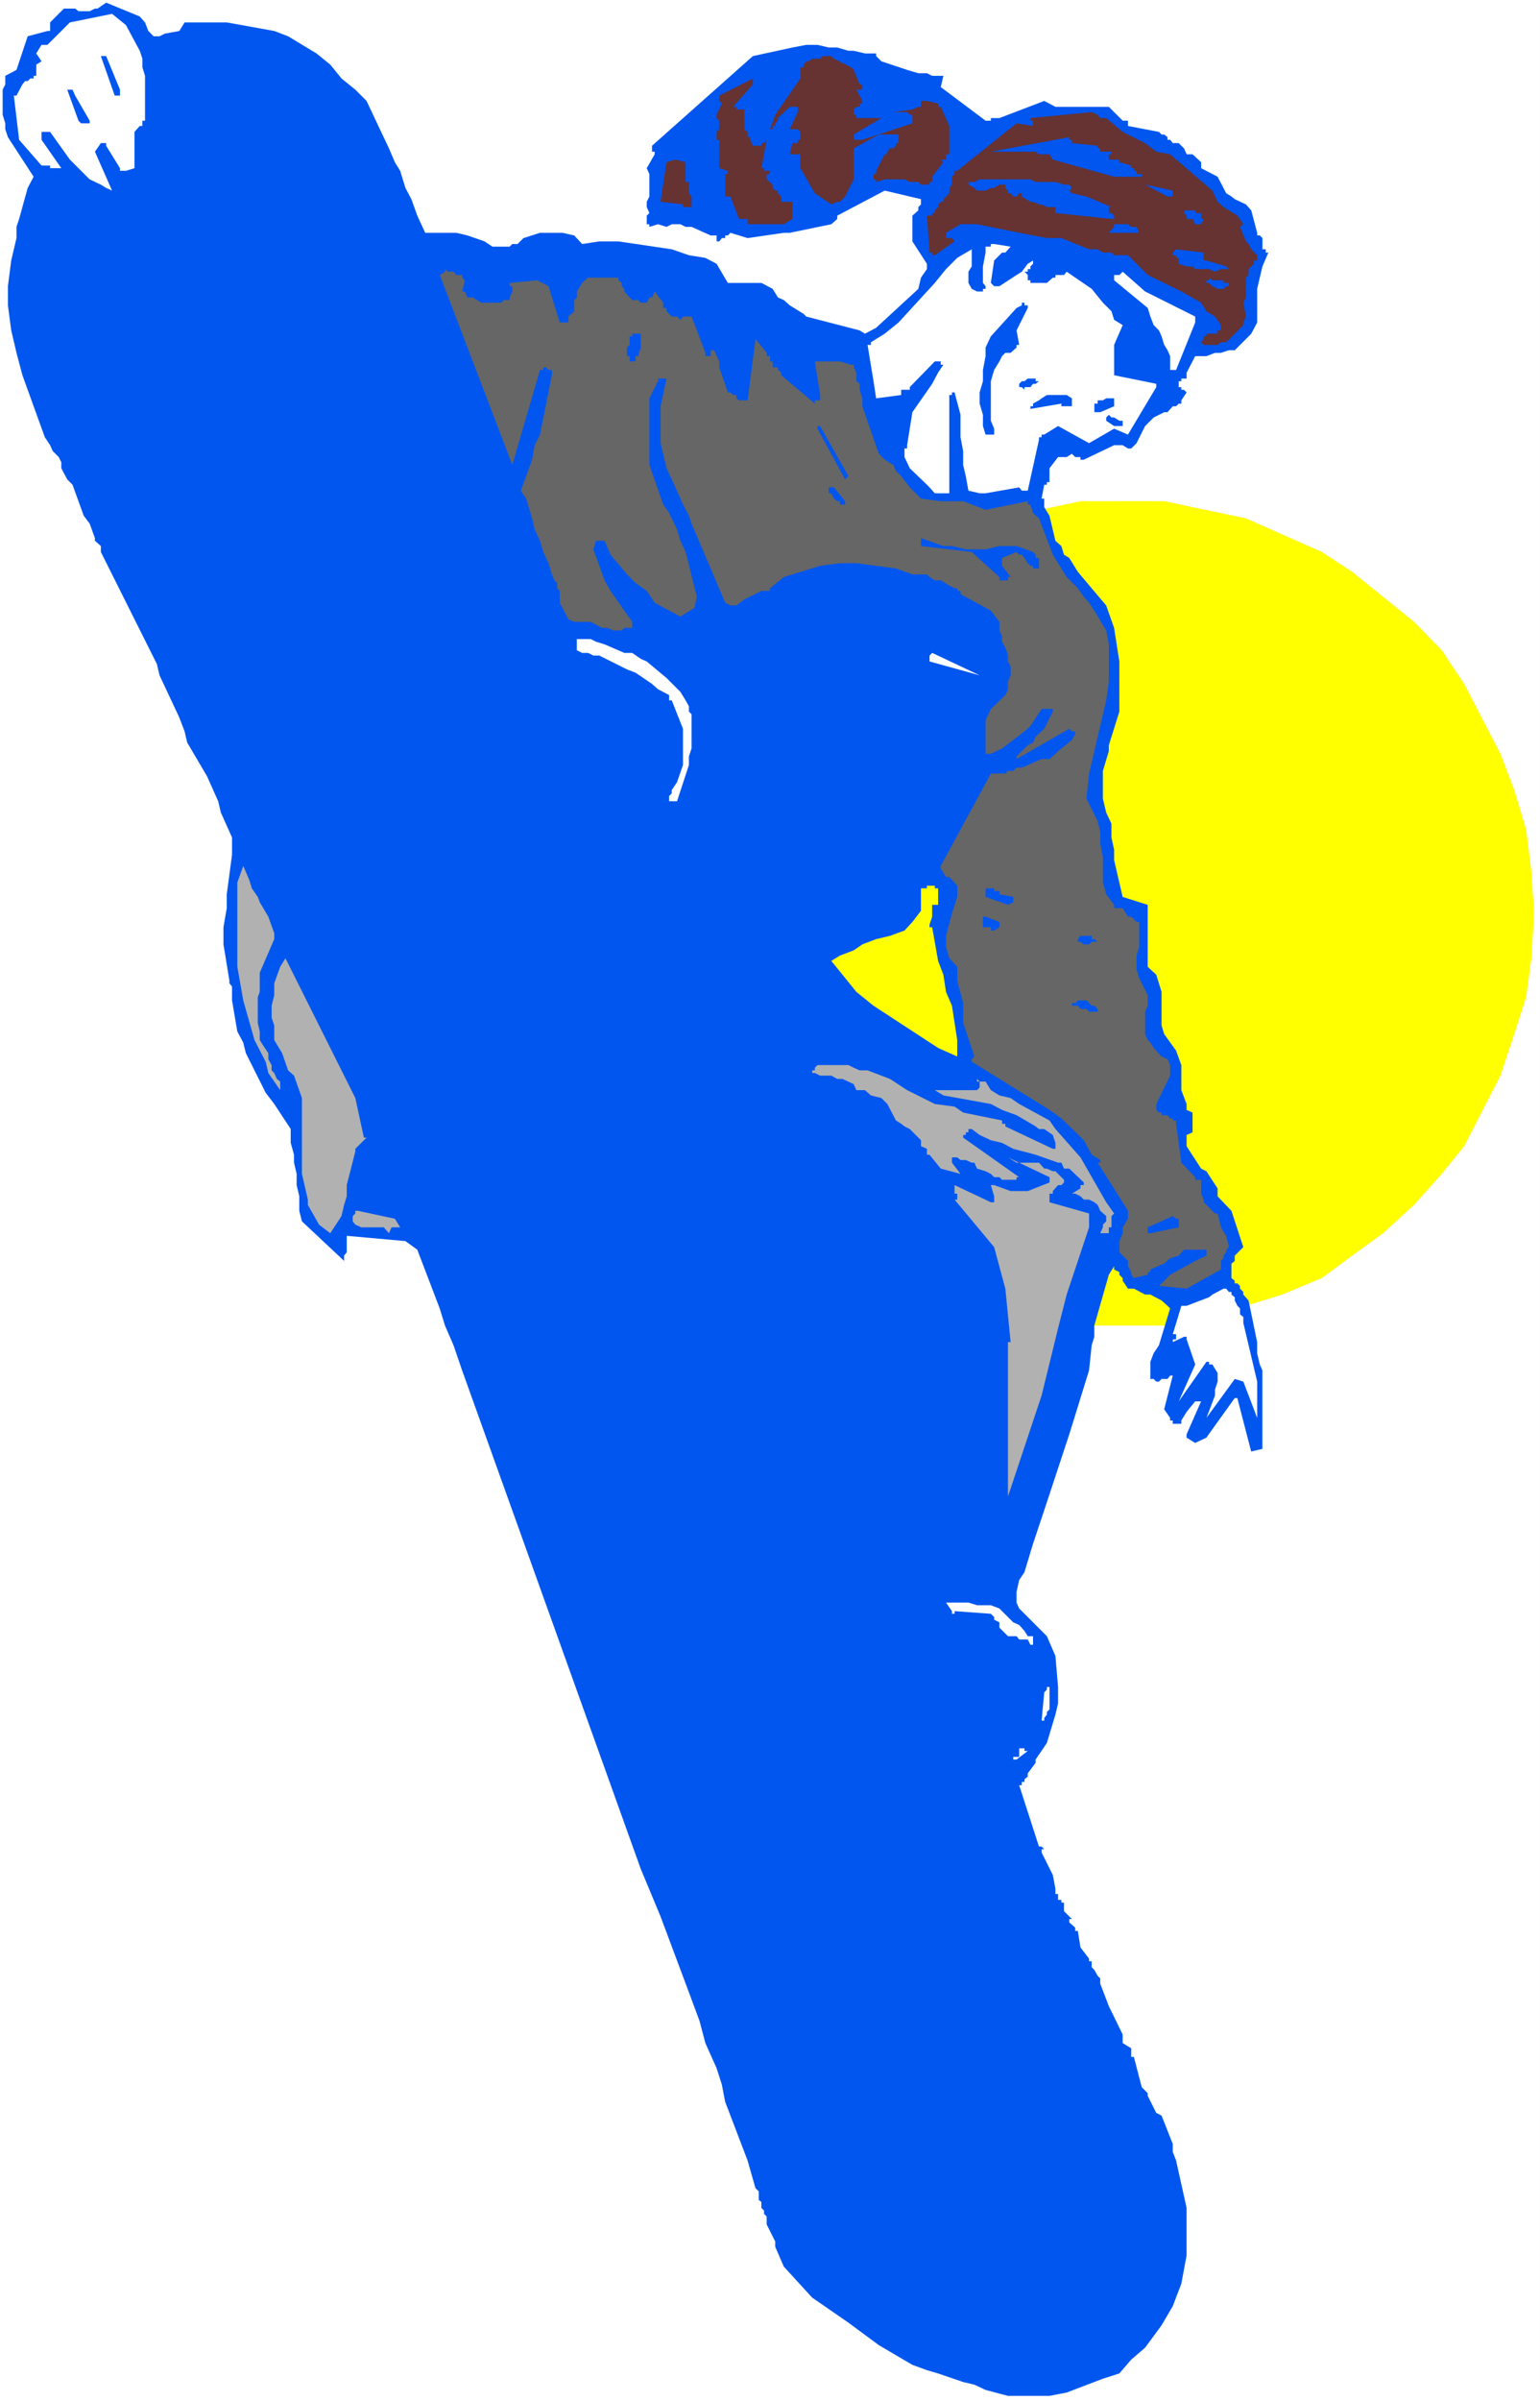 <?xml version="1.0" encoding="UTF-8" standalone="no"?>
<svg
   version="1.0"
   width="99.881mm"
   height="155.668mm"
   id="svg50"
   sodipodi:docname="Snowboarder 49.wmf"
   xmlns:inkscape="http://www.inkscape.org/namespaces/inkscape"
   xmlns:sodipodi="http://sodipodi.sourceforge.net/DTD/sodipodi-0.dtd"
   xmlns="http://www.w3.org/2000/svg"
   xmlns:svg="http://www.w3.org/2000/svg">
  <rect width="100%" height="100%" fill="#808080" stroke="none"/>
  <sodipodi:namedview
     id="namedview50"
     pagecolor="#ffffff"
     bordercolor="#000000"
     borderopacity="0.25"
     inkscape:showpageshadow="2"
     inkscape:pageopacity="0.0"
     inkscape:pagecheckerboard="0"
     inkscape:deskcolor="#d1d1d1"
     inkscape:document-units="mm" />
  <defs
     id="defs1">
    <pattern
       id="WMFhbasepattern"
       patternUnits="userSpaceOnUse"
       width="6"
       height="6"
       x="0"
       y="0" />
  </defs>
  <path
     style="fill:#ffffff;fill-opacity:1;fill-rule:evenodd;stroke:none"
     d="M 0,588.353 H 377.502 V 0 H 0 Z"
     id="path1" />
  <path
     style="fill:#ffff00;fill-opacity:1;fill-rule:evenodd;stroke:none"
     d="m 275.208,122.809 h 10.181 l 20.039,4.201 18.584,8.241 7.434,4.848 7.595,6.14 7.595,6.14 6.787,6.948 5.494,8.241 8.888,17.129 3.394,8.888 2.909,9.695 1.293,10.342 0.646,10.18 -0.646,10.988 -1.293,9.534 -2.909,9.049 -3.394,10.18 -8.888,17.29 -5.494,6.787 -6.787,7.595 -7.595,6.948 -7.595,5.494 -7.434,5.494 -9.696,4.04 -8.888,2.747 -9.696,2.747 -10.343,2.101 h -20.523 l -9.534,-2.101 -10.343,-2.747 -8.888,-2.747 -8.888,-4.04 -8.242,-5.494 -8.242,-5.494 -6.949,-6.948 -6.787,-7.595 -4.848,-6.787 -5.494,-8.888 -4.848,-8.403 -3.394,-10.18 -2.747,-9.049 -1.454,-9.534 V 223.804 213.623 l 1.454,-10.342 2.747,-9.695 3.394,-8.888 4.848,-8.888 10.343,-16.482 6.787,-6.948 6.949,-6.14 8.242,-6.14 8.242,-4.848 8.888,-4.04 8.888,-4.201 19.877,-4.201 z"
     id="path2" />
  <path
     style="fill:#0056ef;fill-opacity:1;fill-rule:evenodd;stroke:none"
     d="m 310.275,61.889 v -0.808 h -0.808 v -2.747 l -0.646,-0.646 h -0.646 v -0.646 l -1.454,-5.494 -1.293,-1.454 -2.747,-1.293 -0.808,-0.646 -1.293,-0.808 -2.101,-4.04 -4.04,-2.101 v -1.454 l -2.101,-1.939 h -1.454 l -0.646,-1.454 -1.293,-1.293 h -1.454 l -0.646,-0.808 h -0.646 v -0.646 l -0.808,-0.646 h -0.646 l -0.646,-0.646 -7.595,-1.454 v -0.646 -0.646 h -1.293 l -2.101,-2.101 -1.293,-1.293 h -13.09 l -2.747,-1.454 -10.989,4.201 h -2.101 v 0.646 h -1.293 l -10.989,-8.241 0.646,-2.747 h -2.747 l -1.293,-0.646 h -2.101 l -2.747,-0.808 -6.302,-2.101 -1.293,-1.293 v -0.646 h -2.747 l -2.747,-0.646 h -1.293 l -2.747,-0.808 h -2.101 l -2.747,-0.646 h -2.747 l -3.394,0.646 -9.696,2.101 -24.725,21.976 v 1.454 h 0.646 v 0.646 l -1.939,3.393 0.646,1.454 v 5.494 l -0.646,1.293 v 1.293 l 0.646,1.454 -0.646,0.646 v 2.101 h 0.646 v 0.646 l 2.101,-0.646 2.101,0.646 1.293,-0.646 h 2.101 l 1.293,0.646 h 1.454 l 4.686,2.101 h 1.454 v 1.454 h -0.646 1.293 l 0.646,-0.808 h 0.808 v -0.646 h 0.646 l 0.646,-0.646 4.202,1.293 8.888,-1.293 h 1.454 l 10.181,-2.101 1.454,-1.293 v -0.808 l 11.635,-6.14 8.888,2.101 v 1.293 l -0.646,0.646 v 0.808 l -1.454,1.293 v 6.302 l 3.555,5.494 v 1.293 l -1.454,2.101 -0.646,2.747 -10.343,9.534 -2.747,1.454 -1.293,-0.808 -13.09,-3.393 -0.646,-0.646 -3.394,-2.101 -1.454,-1.293 -1.454,-0.646 -1.293,-2.101 -2.747,-1.454 h -8.242 l -2.747,-4.686 -2.747,-1.454 -4.04,-0.646 -4.202,-1.454 -13.09,-1.939 h -4.686 l -4.202,0.646 -1.939,-2.101 -2.909,-0.646 h -5.494 l -4.04,1.293 -1.454,1.454 h -1.293 l -0.646,0.646 h -4.202 l -1.939,-1.293 -4.202,-1.454 -2.747,-0.646 h -4.04 -1.454 -2.101 L 102.294,52.84 100.84,48.801 99.385,46.053 98.092,41.852 96.799,39.751 95.345,36.358 89.851,24.723 87.103,21.976 83.71,19.229 80.962,15.836 77.569,13.089 70.62,8.888 67.226,7.595 55.591,5.494 H 50.743 45.248 L 43.956,7.595 40.4,8.241 39.108,8.888 H 37.653 L 36.36,7.595 35.552,5.494 34.26,4.04 26.018,0.646 23.917,2.101 H 23.271 L 21.978,2.747 h -2.747 L 18.423,2.101 h -2.747 L 13.736,4.04 12.282,5.494 v 2.101 h -0.646 l -4.848,1.293 -2.747,8.241 -2.747,1.454 v 2.101 l -0.646,1.293 v 6.14 l 0.646,2.101 v 1.454 l 0.646,1.939 6.302,9.695 -1.454,2.747 -2.101,7.595 -0.646,1.939 v 2.747 l -0.646,2.747 -0.646,2.747 -0.808,6.302 v 4.686 l 0.808,6.14 1.293,5.494 1.454,5.494 5.494,15.19 1.293,1.939 0.646,1.454 1.454,1.454 0.646,1.293 v 1.454 l 1.454,2.747 1.293,1.293 2.747,7.595 1.454,1.939 1.293,3.555 v 0.646 l 1.454,1.293 v 1.454 l 13.736,27.47 0.646,2.747 4.848,10.342 1.293,3.393 0.646,2.747 4.848,8.241 2.747,6.14 0.646,2.747 2.747,6.14 v 4.201 l -1.293,9.695 v 3.393 l -0.808,4.686 v 4.201 l 1.454,8.888 v 0.646 l 0.646,0.808 v 3.393 l 1.293,7.595 1.454,2.747 0.646,2.585 4.848,9.695 2.101,2.747 4.04,6.14 v 3.393 l 0.808,2.909 v 1.939 l 0.646,2.747 v 2.747 l 0.646,2.747 v 3.555 l 0.646,2.585 10.343,9.695 v -1.293 l 0.646,-0.808 v -4.04 l 14.383,1.293 2.909,2.101 5.494,14.382 1.293,4.201 2.101,4.848 2.101,6.14 43.794,122.163 4.848,11.635 6.949,18.583 2.586,6.948 1.454,5.494 2.747,6.14 1.293,4.04 0.808,4.201 5.494,14.382 1.939,6.787 0.808,0.808 v 2.101 l 0.646,0.485 v 1.454 l 0.646,0.646 v 0.808 l 0.646,0.646 v 1.939 l 2.101,4.201 v 1.293 l 2.101,4.848 6.949,7.595 8.888,6.14 7.434,5.494 8.242,4.848 3.555,1.293 2.747,0.808 6.141,2.101 2.747,0.646 2.747,1.293 5.494,1.454 h 10.181 l 4.202,-0.808 8.888,-3.393 4.04,-1.293 2.909,-3.393 3.394,-2.909 4.04,-5.494 2.747,-4.686 2.101,-5.494 1.293,-6.948 v -11.635 l -2.586,-11.635 -0.808,-2.101 v -1.939 l -2.747,-6.948 -1.293,-0.646 -2.101,-4.201 v -0.646 l -1.454,-1.454 -1.939,-7.433 h -0.646 v -2.101 l -2.101,-1.293 v -0.808 h 1.293 -1.293 v -1.293 l -3.394,-6.948 -2.101,-5.494 v -1.293 l -0.646,-0.646 -0.808,-1.454 -0.646,-0.646 v -1.454 h -0.646 v -0.646 l -2.101,-2.747 -0.646,-4.04 h -0.646 v -0.808 l -1.454,-1.293 v -0.808 h 0.646 l -1.939,-1.939 v -2.101 h -0.646 v -0.646 h -0.808 v -1.454 h -0.646 v -0.646 h 0.646 -0.646 v -0.646 l -0.646,-3.393 -2.747,-5.494 v -0.808 h 0.646 l -0.646,-0.646 h -0.646 l -4.848,-15.028 h 0.646 v -0.808 h 0.646 v -0.646 l 0.808,-0.646 v -0.808 l 1.939,-2.585 v -0.808 l 2.747,-4.04 2.101,-6.948 0.646,-2.747 v -4.04 l -0.646,-7.595 -2.101,-4.848 -3.394,-3.393 -3.394,-3.393 -0.646,-1.454 v -2.585 l 0.646,-2.909 1.293,-1.939 2.101,-6.948 3.394,-10.18 5.494,-16.644 1.454,-4.686 3.394,-10.988 0.646,-6.14 0.646,-2.101 v -2.747 l 3.555,-12.443 1.293,-2.101 v 0.808 l 1.293,0.646 v 0.646 l 0.808,0.808 v 0.646 l 1.293,1.939 h 1.454 l 2.747,1.454 h 1.293 l 2.747,1.454 1.454,1.293 0.646,0.646 -2.747,9.049 -1.293,1.939 -0.808,2.101 v 4.201 h 0.808 l 0.646,0.646 h 0.646 l 0.646,-0.646 h 1.454 l 0.646,-0.808 h 0.646 l -2.101,8.241 1.454,2.101 v 0.646 h 0.646 v 0.808 h 2.101 v -0.808 l 1.293,-2.101 2.101,-2.585 h 1.454 l -3.555,8.08 v 0.808 l 2.101,1.293 2.747,-1.293 6.949,-9.695 h 0.646 l 3.394,13.089 2.747,-0.646 v -19.229 l -0.646,-1.454 -0.646,-2.747 v -2.747 l -2.101,-10.18 -1.293,-1.454 V 316.557 l -0.808,-0.808 v -0.646 l -0.646,-0.646 h -0.646 v -0.646 l -0.808,-0.646 v -3.555 l 0.808,-0.646 v -1.293 l 2.101,-2.101 -2.909,-8.888 -3.394,-3.555 v -1.939 l -2.747,-4.201 -1.293,-0.646 -3.555,-5.494 v -2.747 l 1.454,-0.646 v -4.848 l -1.454,-0.646 v -0.808 -0.646 l -1.293,-3.393 v -6.14 l -1.293,-3.555 -2.909,-4.04 -0.646,-2.101 v -8.241 l -1.293,-4.201 -2.101,-1.939 v -15.19 l -6.141,-1.939 -2.101,-9.049 v -2.585 l -0.646,-2.909 v -3.393 l -1.293,-2.747 -0.808,-3.393 v -6.787 l 1.454,-4.848 v -1.454 l 2.586,-8.241 v -12.281 l -1.293,-8.241 -1.939,-5.494 -3.555,-4.201 -3.394,-4.04 -2.101,-3.393 -1.293,-0.808 -0.646,-2.101 -1.454,-1.293 -1.454,-6.14 -1.293,-2.101 v -2.101 h -0.646 l 0.646,-3.393 h 0.646 v -0.646 h 0.646 v -3.393 l 2.101,-2.747 h 2.101 l 1.293,-0.808 0.808,0.808 h 1.293 v 0.646 h 0.808 l 7.434,-3.555 h 2.101 l 1.293,0.808 h 0.808 l 1.293,-1.293 2.101,-4.201 2.101,-2.101 2.586,-1.293 h 0.808 l 1.293,-1.454 h 0.808 l 0.646,-0.646 h 0.646 v -0.808 l 1.293,-1.939 -0.646,-0.646 h -0.646 v -0.646 h -0.646 v -1.454 h 0.646 v -0.646 h 1.293 v 0.646 -2.101 l 2.101,-4.04 h 2.747 l 2.101,-0.808 h 1.454 l 1.939,-0.646 h 1.454 l 4.04,-4.04 1.454,-2.747 V 76.271 73.524 70.777 l 1.293,-5.494 1.454,-3.393 z"
     id="path3" />
  <path
     style="fill:#ffffff;fill-opacity:1;fill-rule:evenodd;stroke:none"
     d="m 308.175,347.421 v -8.888 l -3.394,-14.382 v -1.454 l -0.808,-0.646 v -1.454 l -0.646,-0.646 -0.646,-1.293 v -0.808 l -0.808,-0.646 V 316.557 h -0.646 l -0.646,-0.808 h -0.646 l -2.747,1.454 -0.808,0.646 -5.494,2.101 h -1.293 l -2.101,6.948 h 0.808 v 1.293 h -0.808 v 2.101 -1.454 l 2.747,-1.293 h 0.646 v 0.646 l 2.101,6.14 -4.04,9.049 6.787,-9.695 h 0.646 v 0.646 h 0.808 l 1.293,2.101 v 2.101 l -0.646,1.939 v 1.454 l -2.101,5.494 6.949,-9.534 2.101,0.646 z"
     id="path4" />
  <path
     style="fill:#663232;fill-opacity:1;fill-rule:evenodd;stroke:none"
     d="m 308.175,62.536 -1.454,-1.454 -0.646,-1.293 -0.646,-0.646 -1.454,-3.555 0.808,-0.646 -1.454,-2.101 -3.394,-2.101 -1.454,-1.293 -1.293,-2.747 -10.343,-8.888 -3.394,-0.646 -2.747,-2.101 -5.494,-2.747 -4.04,-3.393 h -1.454 l -0.646,-0.808 -1.454,-0.646 -15.029,1.454 v 0.646 H 253.23 v 1.293 L 249.19,30.218 234.646,41.852 h -0.646 v 0.808 l -0.646,0.646 v 1.939 l -0.646,0.808 v 1.293 l -1.454,1.454 v 0.646 h -0.646 l -0.646,0.646 v 0.646 l -0.808,0.808 v 0.646 h -0.646 v 0.646 h -1.293 l 0.646,9.049 h 0.646 v 0.646 h 0.646 l 4.848,-3.393 -0.646,-0.808 h -1.454 v -1.293 l 3.555,-2.101 h 4.04 l 10.343,2.101 3.394,0.646 3.394,0.646 h 3.555 l 1.939,0.808 4.848,1.939 h 2.101 l 1.293,0.808 h 2.101 l 0.646,0.646 h 3.394 l 4.848,4.848 8.242,4.04 4.848,2.747 1.293,2.101 2.101,1.293 1.454,2.101 v 1.293 h -0.808 v 0.808 h -2.747 v 0.646 h -0.646 v 0.646 l -0.646,0.808 0.646,0.646 h 3.394 l 0.808,-0.646 h 1.293 l 4.202,-4.201 v -0.646 l 0.646,-1.454 -0.646,-3.393 0.646,-1.293 v -4.848 l 0.646,-0.646 v -1.454 l 1.293,-1.293 v -0.808 h 0.808 z"
     id="path5" />
  <path
     style="fill:#666666;fill-opacity:1;fill-rule:evenodd;stroke:none"
     d="m 301.226,305.569 -0.646,-2.747 -1.293,-2.101 -0.808,-3.393 h -0.646 l -2.747,-2.747 v -0.646 l -0.646,-1.454 v -3.393 h -1.454 v -0.646 l -3.394,-3.555 -1.293,-9.534 v -0.808 h -0.808 v -0.485 h -0.646 l -0.646,-0.808 h -1.454 v -0.646 h -0.646 l -0.646,-0.646 v -1.454 l 3.394,-6.948 v -2.585 l -0.646,-1.454 -1.454,-0.646 -1.939,-2.101 -0.808,-1.293 -0.646,-0.646 -0.646,-1.454 v -5.494 l 0.646,-1.454 V 243.841 l -2.101,-4.201 -0.646,-2.101 v -3.393 l 0.646,-2.101 v -6.14 h -0.646 l -1.293,-1.293 h -0.808 l -1.293,-2.101 h -2.101 v -0.808 l -1.939,-2.585 -0.808,-2.909 v -6.14 l -0.646,-3.393 v -2.747 l -0.646,-2.747 -2.747,-5.494 0.646,-6.14 4.202,-17.937 0.646,-4.686 v -9.049 l -0.646,-3.393 -2.909,-4.848 -1.293,-1.939 -1.293,-1.454 -1.454,-2.101 -2.747,-2.747 -2.101,-3.393 -1.293,-2.101 -3.394,-8.888 -1.454,-1.293 -0.646,-2.101 h -0.646 v -0.808 l -10.343,2.101 -5.494,-2.101 h -5.494 l -4.848,-0.646 -2.747,-2.747 -2.101,-2.747 -1.293,-1.293 -0.646,-1.454 -2.101,-1.293 -1.454,-1.454 -4.04,-11.635 v -1.939 l -0.646,-2.101 v -1.454 l -0.808,-0.646 v -2.101 l -0.646,-1.293 v -0.646 h -0.646 l -2.747,-0.808 h -6.141 l 1.293,8.241 v 1.293 h -1.293 v 0.808 l -8.242,-6.948 v -0.646 l -0.808,-0.646 v -0.646 h -1.293 v -1.454 h -0.646 v -1.293 h -0.808 v -0.808 l -2.747,-3.393 -1.939,15.028 h -2.101 l -0.646,-0.485 V 96.793 h -0.808 l -0.646,-0.646 h -0.646 l -2.101,-6.14 v -1.454 l -1.293,-2.747 h -0.808 v 0.646 0.808 h -1.293 v -0.808 l -3.394,-8.888 h -2.101 l -0.646,0.808 -0.808,-0.808 h -1.293 l -1.293,-1.293 v -0.808 h -0.808 v -1.293 l -2.101,-2.747 -0.646,1.454 h -0.646 l -0.646,1.293 h -1.454 l -0.646,-0.646 h -1.454 l -0.646,-0.646 -1.293,-1.454 V 70.777 l -0.646,-0.646 V 69.323 l -0.808,-0.646 v -0.646 h -7.434 l -0.808,0.646 -0.646,0.646 -1.293,2.101 v 1.454 l -0.646,0.646 v 2.747 l -1.454,1.293 v 0.808 0.646 h -2.101 l -2.747,-8.888 -2.747,-1.454 -6.787,0.646 v 0.808 h 0.646 v 1.293 l -0.646,1.454 v 0.646 h -1.454 l -0.646,0.646 h -4.848 l -2.101,-1.293 h -1.293 l -0.646,-1.454 h -0.646 l 0.646,-2.747 -0.646,-0.646 v -0.646 h -1.454 l -0.646,-0.808 h -1.454 l -0.646,-0.646 v 0.646 l -1.293,0.808 17.776,46.538 6.787,-23.269 h 0.808 v -0.646 h 0.646 l 0.646,0.646 h 0.808 v 1.293 l -2.909,14.543 -1.293,2.585 -0.646,3.555 -2.747,7.595 1.293,1.939 1.454,4.848 0.646,2.747 1.293,2.747 0.808,2.747 1.293,2.747 0.808,2.747 0.646,1.454 0.646,0.646 v 1.293 l 0.646,0.646 v 2.909 l 2.101,4.04 1.454,0.646 h 1.939 0.646 1.454 l 2.747,1.454 h 1.293 l 1.454,0.646 h 2.101 l 0.646,-0.646 h 0.646 0.646 0.646 v -1.454 l -5.333,-7.595 -1.454,-2.585 -2.747,-7.595 0.646,-2.101 h 2.101 l 1.454,3.393 4.04,4.848 2.101,2.101 2.747,1.939 1.939,2.909 6.302,3.393 3.394,-2.101 0.646,-2.747 -2.747,-10.988 -1.293,-2.747 -0.808,-2.747 -1.939,-4.04 -1.454,-2.101 -3.394,-9.695 v -1.939 -2.909 -11.473 l 2.101,-4.201 v -0.646 h 2.101 l -1.454,6.787 v 9.049 l 1.454,6.14 1.293,2.747 2.747,6.14 1.454,2.747 0.646,1.939 8.242,19.391 1.293,0.646 h 1.454 l 1.939,-1.454 4.202,-2.101 h 2.101 v -0.646 l 3.394,-2.747 8.888,-2.747 4.848,-0.646 h 4.04 l 9.696,1.293 4.04,1.454 h 3.555 l 0.646,0.646 1.293,0.808 h 1.454 l 2.101,1.293 1.293,0.646 h 0.646 v 0.646 h 0.808 v 0.808 l 7.434,4.04 2.101,2.747 v 2.101 l 0.646,1.454 v 1.293 l 0.808,1.454 0.646,1.939 v 1.454 l 0.646,1.293 v 2.101 l -0.646,1.454 v 1.939 l -0.646,1.454 -3.555,3.393 -1.293,2.747 v 5.494 0.646 2.101 h 1.293 l 2.747,-1.293 5.494,-4.201 1.454,-1.293 2.747,-4.201 h 2.747 v 0.646 l -2.101,4.201 -2.101,1.939 -0.646,1.454 -1.293,0.646 -2.747,2.747 v 0.646 l 12.928,-7.433 0.646,0.646 h 0.808 v 0.646 l -0.808,1.454 -3.394,2.747 -0.646,0.646 -1.454,1.293 h -1.939 l -4.848,2.101 h -1.293 l -0.808,0.808 h -1.293 l -0.646,0.646 h -3.555 l -12.282,22.623 v 0.646 l 1.293,2.101 h 0.808 l 1.939,2.101 v 2.747 l -1.293,4.04 -1.454,5.494 v 2.747 l 0.808,2.747 1.939,2.101 v 3.393 l 1.454,5.494 v 4.848 l 2.747,8.241 -0.646,0.646 v 0.646 l 6.787,4.201 12.282,7.595 2.909,2.101 5.494,5.332 1.939,3.555 2.101,1.293 v 0.646 h -0.646 l 7.434,11.796 v 1.939 l -1.293,2.101 v 1.454 l -0.808,1.939 v 2.747 l 2.101,2.101 v 1.293 l 0.808,1.454 v 0.646 l 0.646,0.808 3.394,-0.808 v -0.646 h 0.646 v -0.646 l 3.394,-1.454 1.454,-1.293 2.101,-0.646 1.293,-1.454 h 5.494 v 1.454 l -2.747,1.293 -6.141,3.393 -2.747,2.747 6.787,0.646 8.403,-4.686 v -2.101 l 0.646,-0.646 v -0.646 l 0.646,-0.808 v -0.646 z"
     id="path6" />
  <path
     style="fill:#0056ef;fill-opacity:1;fill-rule:evenodd;stroke:none"
     d="m 301.226,69.323 h -0.646 -0.646 v -0.646 h -0.646 -0.808 -0.646 -0.646 l -0.808,-0.646 v 0.646 h -0.646 v 0.646 h 0.646 l 0.808,0.808 1.293,0.646 h 0.808 0.646 l 0.646,-0.646 h 0.646 z"
     id="path7" />
  <path
     style="fill:#0056ef;fill-opacity:1;fill-rule:evenodd;stroke:none"
     d="m 300.579,65.283 -4.848,-1.454 h -0.646 v -0.646 -0.646 -0.646 l -6.787,-0.808 -0.808,0.808 v 0.646 h 0.808 v 0.646 h 0.646 v 0.646 0.808 l 1.939,0.646 h 1.454 l 0.646,0.646 h 1.454 1.939 l 1.454,0.646 1.454,-0.646 h 1.939 z"
     id="path8" />
  <path
     style="fill:#0056ef;fill-opacity:1;fill-rule:evenodd;stroke:none"
     d="m 294.438,53.648 v -0.808 -0.646 h -1.454 v -0.646 h -0.646 -1.454 -0.646 v 0.646 l 0.646,0.646 v 0.808 h 1.454 l 0.646,1.293 h 1.454 l 0.646,-1.293 z"
     id="path9" />
  <path
     style="fill:#ffffff;fill-opacity:1;fill-rule:evenodd;stroke:none"
     d="m 292.984,78.372 v -0.808 l -12.282,-6.14 -5.494,-4.848 -0.808,0.808 h -1.293 v 0.646 0.646 l 8.242,6.787 0.646,2.101 0.808,2.101 1.293,1.293 0.646,1.454 0.646,2.101 0.808,1.293 0.646,1.454 v 2.747 0.646 h 0.646 0.808 l 4.686,-11.635 z"
     id="path10" />
  <path
     style="fill:#0056ef;fill-opacity:1;fill-rule:evenodd;stroke:none"
     d="m 288.944,299.267 v -0.646 h -0.646 l -0.808,-0.646 -6.141,2.747 v 1.454 h 0.646 l 6.949,-1.454 v -0.646 z"
     id="path11" />
  <path
     style="fill:#0056ef;fill-opacity:1;fill-rule:evenodd;stroke:none"
     d="m 287.49,47.346 v -0.646 l -6.787,-1.454 5.494,2.909 h 0.646 0.646 z"
     id="path12" />
  <path
     style="fill:#0056ef;fill-opacity:1;fill-rule:evenodd;stroke:none"
     d="m 286.843,550.056 0.646,-6.948 -0.646,-6.948 -6.141,-18.421 -3.394,-6.302 -2.101,-5.333 -2.101,-6.302 -1.293,-1.293 -2.101,-4.201 v -1.293 l -1.454,-2.747 -1.293,-1.454 -26.018,-63.828 -5.494,-13.089 -4.848,-12.281 -8.888,-21.33 -0.808,-2.747 -2.747,-6.14 -1.293,-5.494 -2.747,-4.848 -1.454,-5.494 -1.293,-2.101 -0.646,-1.939 -2.101,-4.201 -1.454,-6.14 -5.494,-15.028 -8.08,-19.391 -1.454,-6.14 -1.454,-6.14 -8.242,-17.129 -4.686,-10.988 -3.555,-9.534 -1.293,-2.101 -0.646,-3.393 -1.454,-1.454 -0.646,-2.101 -0.646,-1.454 -2.747,-6.787 -2.101,-2.747 -5.494,-13.735 v -3.393 l -3.394,-9.534 -4.202,-8.241 -1.293,-4.848 -2.101,-4.201 -2.101,-4.848 -1.939,-6.14 -0.808,-1.293 v -2.101 l -1.939,-6.14 v -0.808 l -11.635,-34.257 -2.909,-6.14 -1.939,-6.302 -2.101,-5.333 -5.494,-16.482 -2.101,-4.201 -6.141,-19.876 -2.101,-4.04 -1.293,-3.555 -0.808,-3.393 -10.181,-26.824 -2.747,-4.848 -2.747,-4.686 -2.747,-5.494 L 78.215,16.482 74.014,13.089 63.186,8.241 59.631,7.595 H 50.743 l -8.888,2.747 -2.747,1.293 v 21.33 h -0.646 v 0.646 h -0.808 v 0.646 h -0.646 v 6.948 l -0.646,0.646 -0.808,1.454 h -0.646 l -0.646,0.646 h -0.646 v 0.646 l -0.646,2.101 -5.494,3.393 -9.696,-5.494 -7.595,0.646 -1.293,5.494 -1.454,4.848 -1.293,10.988 v 10.988 l 1.293,10.988 3.555,10.988 8.242,15.836 1.939,4.848 2.747,4.686 2.101,6.948 1.454,1.293 1.293,3.555 2.747,4.686 v 1.454 l 1.454,2.747 0.646,0.646 v 1.454 l 1.939,3.393 2.101,5.494 1.454,1.293 1.293,4.201 1.454,1.293 2.101,6.948 3.394,7.595 1.293,4.04 8.242,15.836 0.646,0.646 v 1.454 l 0.646,0.646 v 0.646 0.646 l 1.454,2.101 1.454,1.293 v 1.454 l 1.293,2.747 v 1.293 l 2.101,4.201 6.787,13.735 1.454,2.101 1.293,4.04 2.101,2.747 0.646,2.101 1.454,1.293 0.646,2.101 0.646,2.747 15.837,36.358 3.394,8.241 12.443,28.278 v 1.293 l 3.394,8.241 v 1.454 l 3.394,10.827 2.747,6.302 4.848,15.674 0.646,4.201 2.747,7.433 2.101,4.201 6.141,17.129 1.454,2.101 2.747,8.888 1.939,4.201 1.454,5.494 1.293,2.747 0.808,2.101 1.293,2.747 1.454,5.333 4.04,9.049 16.483,46.053 2.747,8.888 2.747,8.888 4.04,9.534 2.747,9.049 5.494,13.574 2.747,10.503 1.454,4.686 3.394,4.848 6.141,8.241 4.202,3.393 8.242,5.494 11.635,6.14 2.747,1.454 9.696,1.939 v 0.808 h 0.646 0.646 l 5.494,1.293 h 2.101 l 3.394,0.808 h 8.242 l 8.888,-2.101 2.101,-1.454 2.101,-0.646 1.293,-1.293 2.101,-0.808 2.101,-2.747 1.293,-1.939 3.394,-3.555 2.747,-4.04 2.101,-7.595 z"
     id="path13" />
  <path
     style="fill:#ffffff;fill-opacity:1;fill-rule:evenodd;stroke:none"
     d="m 283.45,94.046 -10.343,-2.101 v -1.293 -6.14 l 2.101,-4.848 -2.101,-1.293 -0.646,-2.101 -2.101,-2.101 -2.747,-3.393 -6.141,-4.201 -0.646,0.808 h -2.101 v 0.646 h -0.646 l -1.454,1.293 h -4.04 v -0.646 h -0.646 v -1.293 l -0.808,-0.808 h 0.808 v -0.646 h 0.646 V 65.283 L 253.23,64.636 v -0.808 l -1.293,0.808 -1.454,1.939 -1.293,0.808 -4.202,2.747 h -1.293 l -0.808,-0.808 0.808,-5.494 1.939,-1.939 h 0.808 l 1.293,-1.454 -4.04,-0.646 h -0.808 v 0.646 h -1.293 v 1.454 l -0.646,3.393 v 4.04 l 0.646,0.808 v 0.646 h -0.646 v 0.646 h -0.808 -0.646 l -1.293,-0.646 -0.808,-1.454 v -2.747 l 0.808,-1.293 v -4.201 l -3.555,2.101 -2.747,2.747 -2.747,3.393 -8.888,9.695 -3.394,2.747 -3.394,2.101 v 0.646 h -0.808 l 1.454,8.888 0.646,4.201 6.141,-0.808 v -1.293 h 2.101 v -0.646 l 6.141,-6.302 h 1.454 v 0.808 h 0.646 l -1.293,1.939 -1.454,2.747 -4.848,6.948 -1.293,8.08 v 0.808 h -0.646 v 2.101 l 1.293,2.747 4.202,4.04 0.646,0.646 1.293,1.454 h 3.555 V 96.793 h 0.646 v -0.646 h 0.646 l 1.454,5.494 v 5.494 l 0.646,3.393 v 3.393 l 0.646,2.747 0.646,3.555 2.747,0.646 h 1.454 l 8.242,-1.454 0.646,0.808 h 1.454 l 2.747,-12.443 v -0.646 h 0.646 v -0.646 h 0.646 l 3.394,-2.101 7.595,4.201 6.141,-3.555 3.394,1.454 6.949,-11.635 z"
     id="path14" />
  <path
     style="fill:#0056ef;fill-opacity:1;fill-rule:evenodd;stroke:none"
     d="m 279.894,57.042 h -0.646 l -0.646,-1.454 h -1.293 l -0.808,-0.646 h -1.293 -2.101 v 0.646 l -1.293,1.454 h 0.646 z"
     id="path15" />
  <path
     style="fill:#0056ef;fill-opacity:1;fill-rule:evenodd;stroke:none"
     d="m 279.894,42.66 h -1.293 V 41.852 h -0.646 v -0.646 h -0.646 v -0.646 l -2.909,-0.808 v -0.646 h -1.939 -0.646 v -1.293 h 0.646 v -0.646 h -2.747 v -0.808 h -0.646 v -0.646 l -6.302,-0.646 v -0.808 h -0.646 v -0.646 l -19.231,3.555 h 10.989 l 0.808,0.646 h 1.293 0.646 0.646 l 0.808,1.293 15.029,4.201 h 6.787 z"
     id="path16" />
  <path
     style="fill:#0056ef;fill-opacity:1;fill-rule:evenodd;stroke:none"
     d="m 275.208,103.095 h -0.808 l -1.293,-0.808 h -0.646 l -0.646,-0.646 -0.646,0.646 v 0.808 l 1.939,1.293 h 2.101 z"
     id="path17" />
  <path
     style="fill:#0056ef;fill-opacity:1;fill-rule:evenodd;stroke:none"
     d="m 273.107,98.894 v -0.808 -0.485 h -0.646 -0.646 -0.646 l -0.808,0.485 h -0.646 -0.646 v 0.808 h -0.808 v 0.646 0.646 0.808 h 0.808 0.646 l 3.394,-1.454 z"
     id="path18" />
  <path
     style="fill:#0056ef;fill-opacity:1;fill-rule:evenodd;stroke:none"
     d="m 273.107,52.84 -0.646,-0.646 h -0.646 v -1.454 h 0.646 l -6.141,-2.585 -3.555,-0.808 -0.646,-0.646 0.646,-0.646 -0.646,-0.808 h -1.293 l -2.101,-0.646 h -4.848 l -1.293,-0.646 h -12.443 l -1.293,0.646 h -1.454 v 0.646 l 1.454,0.808 0.646,0.646 h 2.101 l 1.293,-0.646 h 0.808 l 1.293,-0.808 h 1.454 v 0.808 l 0.646,0.646 v 0.646 h 0.646 l 0.646,0.808 h 0.808 l 0.646,-0.808 h 0.646 v 0.808 l 2.101,1.293 H 253.23 l 1.454,0.646 h 0.646 l 1.293,0.646 h 2.101 v 1.454 l 13.736,1.454 h 0.646 z"
     id="path19" />
  <path
     style="fill:#b1b1b1;fill-opacity:1;fill-rule:evenodd;stroke:none"
     d="m 272.461,299.267 v -1.293 l 0.646,-0.646 -1.939,-2.747 -6.302,-10.988 -6.141,-6.948 -1.454,-2.101 -7.434,-4.04 -2.101,-1.454 -2.747,-0.646 -2.101,-1.293 -1.293,-2.101 h -1.454 l -0.646,-0.646 v 0.646 h 0.646 v 1.454 l -0.646,0.646 h -10.343 l 2.101,1.293 11.635,2.101 2.747,1.454 3.555,1.293 4.686,2.747 0.808,0.646 h 1.293 l 2.101,1.454 0.646,1.939 v 0.808 0.646 h -0.646 l -11.635,-5.494 v -0.646 h -0.808 v -0.808 l -9.534,-1.939 -2.101,-1.454 -4.848,-0.646 -6.787,-3.393 -4.202,-2.747 -5.494,-2.101 h -1.939 l -1.454,-0.646 -1.293,-0.646 h -7.595 l -0.646,0.646 v 0.646 h -0.646 v 0.646 h 0.646 l 1.293,0.646 h 2.747 l 1.454,0.808 h 1.293 l 2.747,1.293 0.646,1.454 h 2.101 l 1.454,1.293 2.586,0.646 1.454,1.454 2.101,4.04 1.293,0.808 0.808,0.646 1.293,0.646 2.747,2.747 v 1.454 l 1.454,0.646 v 0.646 0.808 h 0.646 l 2.747,3.393 4.848,1.293 -2.101,-2.747 v -1.293 h 1.293 l 0.808,0.646 h 1.293 l 1.454,0.646 h 0.646 l 0.646,1.454 2.101,0.646 1.293,0.646 0.808,0.808 h 1.293 l 0.646,0.646 h 3.555 v -0.646 h 0.646 l -13.736,-9.695 v -0.646 h 0.646 v -0.646 h 0.646 v -0.808 h 0.808 l 1.939,1.454 2.747,1.293 2.747,0.646 2.747,1.454 5.494,1.454 5.494,1.939 h 0.808 l 0.646,1.454 h 1.293 l 3.555,3.393 v 0.646 h -0.808 v 0.808 l -2.101,1.293 h 0.808 l 1.293,0.646 0.808,0.808 h 1.293 l 1.293,0.646 0.808,0.646 0.646,1.454 1.454,1.293 v 1.293 l -0.808,0.808 v 0.646 l -0.646,1.454 h 0.646 0.808 0.646 v -1.454 h 0.646 z"
     id="path20" />
  <path
     style="fill:#0056ef;fill-opacity:1;fill-rule:evenodd;stroke:none"
     d="m 269.067,247.234 -0.808,-0.808 h -0.646 l -0.646,-0.646 -0.646,-0.646 h -0.646 -0.808 -0.646 l -0.646,0.646 h -0.808 v 0.646 h 0.808 0.646 l 0.646,0.808 h 0.808 0.646 l 0.646,0.646 h 0.646 0.646 0.808 z"
     id="path21" />
  <path
     style="fill:#0056ef;fill-opacity:1;fill-rule:evenodd;stroke:none"
     d="m 269.067,230.752 -0.808,-0.646 h -0.646 v -0.808 h -0.646 -0.646 -0.646 -0.808 l -0.646,0.808 v 0.646 h 0.646 l 0.808,0.646 h 0.646 0.646 l 0.646,-0.646 h 0.646 v 0.646 -0.646 z"
     id="path22" />
  <path
     style="fill:#b1b1b1;fill-opacity:1;fill-rule:evenodd;stroke:none"
     d="m 266.966,300.721 v -3.393 l -9.696,-2.747 v -2.101 h 0.808 v -0.646 l 1.293,-1.454 h 0.808 l 0.646,-0.646 v -0.646 l -2.101,-2.101 h -0.646 l -1.454,-0.646 h -0.646 l -1.293,-1.454 h -2.101 -2.101 -1.293 l -2.101,-1.293 10.181,4.848 v 1.293 l -5.333,2.101 h -4.202 l -4.04,-1.454 h -0.808 l 0.808,2.747 v 1.454 h -0.808 l -8.888,-4.201 v 2.101 h 0.646 v 1.454 h -0.646 l 9.696,11.635 2.747,10.18 1.293,13.089 h -0.646 v 37.812 l 8.242,-24.723 4.04,-16.482 2.101,-8.241 2.747,-8.241 z"
     id="path23" />
  <path
     style="fill:#0056ef;fill-opacity:1;fill-rule:evenodd;stroke:none"
     d="m 266.32,322.051 h -0.646 v -4.201 l -1.454,2.101 v 0.646 l -1.454,4.201 v 1.293 l -1.939,5.494 -2.101,6.948 v 2.747 l -0.646,2.101 -1.454,4.686 v 2.101 l -1.293,1.293 v 2.101 l -0.646,0.808 v 1.293 l -0.808,1.293 v 1.454 l -0.646,1.454 v 1.293 l -2.747,8.888 -2.101,6.14 v 2.101 l -0.646,1.454 v 0.646 l -0.646,1.293 v 0.808 l -0.646,0.646 v 0.646 l -1.454,1.454 h -1.293 v -1.454 l -0.808,-2.101 v -7.595 -19.714 -6.302 -6.787 l 0.808,-13.735 -0.808,-10.342 -4.04,-9.534 -2.747,-3.555 -6.141,-14.382 -4.848,-6.14 -1.454,-1.454 -0.646,-1.293 -1.293,-1.454 -6.302,-4.04 v -0.808 h 0.646 v -0.485 l -1.293,-2.101 -1.293,-1.454 -2.747,-1.454 -6.949,-1.939 -0.646,-0.646 h -5.494 l -1.454,-1.454 h -0.646 v -0.646 l 2.101,-6.302 3.394,-0.646 h 6.141 l 2.747,1.454 3.555,0.646 2.586,1.454 3.555,0.646 3.394,1.293 h 0.646 v 0.646 0.808 h 9.05 v -0.808 l -0.808,-0.646 v -0.646 h -0.646 v -0.646 l -0.646,-0.646 h -0.646 v -0.808 l -32.967,-23.269 h -0.808 -0.646 -1.939 -1.454 -0.646 v -1.454 l 28.119,-10.18 2.747,-2.747 v -5.494 l 1.293,-2.101 4.848,-6.787 0.646,-2.101 1.454,-2.101 2.101,-2.101 3.394,-4.686 v -0.808 l 2.101,-3.393 0.646,-0.646 0.646,-2.747 -0.646,-2.101 -1.454,-11.635 0.808,-2.101 3.394,-3.393 -15.837,-4.201 h -0.646 v -0.646 l -1.454,-0.646 v -0.808 -0.646 l -0.646,-0.646 -0.646,0.646 h -2.747 l -0.646,-0.646 h -2.101 l -0.808,-0.646 h -1.293 l -0.646,-0.646 h -2.747 l -2.101,-1.454 0.646,-1.293 2.747,-2.101 1.454,-0.646 6.787,-4.201 h 0.808 l 0.646,-0.646 h 3.394 l -0.646,2.747 h 0.646 1.454 v -1.454 h 1.939 l 2.101,3.555 4.202,1.293 v 0.646 l 0.646,1.454 0.646,0.646 h 0.646 l 1.454,0.646 1.293,1.454 h 1.454 v 0.646 h 1.293 v -2.747 -0.646 -2.101 l -1.293,-0.646 v -0.646 l -0.646,-2.101 -6.949,-5.494 -2.101,-0.646 -1.939,-1.454 -1.454,-1.454 -4.848,-1.293 h -1.939 l -2.747,-0.646 h -2.101 l -2.747,-0.646 h -2.101 l -2.747,-0.808 -1.293,-0.646 -2.101,0.646 h -2.101 l -5.494,2.101 -4.04,2.101 -2.747,2.101 -8.242,2.585 -3.555,1.454 -7.434,0.646 -4.202,1.454 -4.686,0.646 h -1.454 l -1.454,1.454 h -1.293 -2.101 l -0.646,0.646 h -0.646 l 7.595,4.848 2.101,1.293 5.333,6.787 1.454,2.101 1.939,6.302 v 1.939 2.101 2.747 1.293 4.848 l -3.394,6.302 -3.394,3.393 -1.939,0.646 h -3.555 v -0.646 h -0.646 l -2.101,-1.454 v -1.293 l 2.101,-4.848 1.293,-5.494 v -5.494 l -0.646,-2.747 -1.454,-2.747 -0.646,-2.747 -0.646,-2.101 -2.101,-1.293 -7.434,-3.393 -2.747,-0.808 -2.747,-1.293 1.293,8.888 6.949,17.937 1.293,4.04 2.101,2.747 3.394,6.787 0.646,2.101 1.454,3.393 1.293,2.101 0.808,5.494 3.394,9.695 9.535,24.723 5.494,10.827 3.394,9.049 1.454,2.747 5.494,13.735 1.454,3.393 4.686,11.635 v 1.454 l 1.454,2.747 0.646,1.293 v 1.454 l 1.293,2.747 v 1.293 l 1.454,2.101 13.736,37.812 v 1.293 l 0.646,0.646 1.454,4.201 1.293,1.293 1.454,5.656 0.646,1.293 7.595,19.229 15.029,1.454 V 389.273 h 0.646 v -1.293 l 2.101,-4.848 v -1.454 h 0.646 l 2.101,-5.494 v -0.646 l -0.646,-0.646 h 0.646 v -0.808 0.808 l 4.202,-13.735 1.939,-4.201 v -1.293 h 0.646 v -1.293 h 0.808 l 0.646,-4.201 v -0.646 h 0.646 -0.646 v -1.454 h 0.646 v -1.293 h 1.454 v -0.808 h -1.454 l 1.454,-8.08 h 0.646 v -0.808 h 0.646 v -4.686 h 0.646 v -1.454 h 0.808 l 1.293,-8.241 h 0.808 v -0.646 z"
     id="path24" />
  <path
     style="fill:#0056ef;fill-opacity:1;fill-rule:evenodd;stroke:none"
     d="m 262.764,98.894 v -0.808 -0.485 l -1.293,-0.808 h -1.293 -1.454 -0.646 -1.454 l -1.293,0.808 -0.646,0.485 -1.454,0.808 v 0.646 h -0.646 v 0.646 l 7.595,-1.293 v 0.646 h 2.586 z"
     id="path25" />
  <path
     style="fill:#ffffff;fill-opacity:1;fill-rule:evenodd;stroke:none"
     d="m 257.27,416.743 v -3.393 h -0.646 v 0.646 l -0.646,0.646 -0.646,6.948 h 0.646 v -0.646 l 0.646,-0.808 v -0.646 l 0.646,-0.646 z"
     id="path26" />
  <path
     style="fill:#0056ef;fill-opacity:1;fill-rule:evenodd;stroke:none"
     d="m 254.684,137.999 v -1.293 h -0.808 v -0.808 l -0.646,-0.646 -4.04,-1.454 h -4.202 l -3.394,0.808 h -4.848 l -3.394,-0.808 h -2.101 l -5.494,-1.939 v 0.646 h -0.646 0.646 v 1.293 l 12.443,1.454 6.787,6.14 v 0.808 h 2.101 v -0.808 h 0.646 l -2.101,-2.747 v -1.939 l 3.555,-1.454 0.646,0.646 h 0.646 l 0.646,0.808 0.808,1.293 0.646,0.646 H 253.23 v 0.646 h 1.454 z"
     id="path27" />
  <path
     style="fill:#0056ef;fill-opacity:1;fill-rule:evenodd;stroke:none"
     d="m 254.684,93.4 h -0.808 v -0.646 h -0.646 -0.646 -0.646 l -0.808,0.646 h -0.646 l -0.646,0.646 v 0.808 h 0.646 l 0.646,0.646 v -0.646 h 0.808 0.646 L 253.23,94.046 h 0.646 z"
     id="path28" />
  <path
     style="fill:#ffffff;fill-opacity:1;fill-rule:evenodd;stroke:none"
     d="m 253.23,401.716 v -0.808 h -1.293 l -0.808,-1.293 -1.293,-1.454 -1.454,-0.646 -3.394,-3.393 -2.101,-0.808 h -3.394 l -2.101,-0.646 h -5.494 l 1.454,2.101 v 0.646 h -0.646 1.293 v -0.646 l 8.888,0.646 0.808,0.808 v 0.646 l 1.293,0.646 v 1.293 l 2.101,2.101 h 2.101 l 0.646,0.808 h 2.101 l 0.646,1.293 H 253.23 Z"
     id="path29" />
  <path
     style="fill:#0056ef;fill-opacity:1;fill-rule:evenodd;stroke:none"
     d="m 251.937,415.289 -1.454,-7.433 h -1.293 l -0.808,-1.454 h -1.293 l -2.101,-1.293 h -2.101 v -0.808 l -1.293,-2.585 v -2.101 h -0.646 v -0.808 h -5.494 v 0.808 h 0.646 v 1.293 h -0.646 l 1.293,2.747 2.101,0.646 v 0.808 h -1.454 l 4.202,14.382 3.394,3.393 2.101,0.808 h 0.646 l 0.646,-0.808 z"
     id="path30" />
  <path
     style="fill:#ffffff;fill-opacity:1;fill-rule:evenodd;stroke:none"
     d="m 251.129,428.378 h -0.646 -0.646 v 0.646 0.808 0.646 h -0.646 -0.808 v 0.646 h 0.808 l 2.747,-2.101 h -0.808 z"
     id="path31" />
  <path
     style="fill:#0056ef;fill-opacity:1;fill-rule:evenodd;stroke:none"
     d="m 251.937,75.463 v -0.646 h -0.808 v -0.646 h -0.646 v 0.646 l -1.293,0.646 -6.302,6.948 -1.293,2.747 v 2.101 l -0.646,3.393 v 2.747 l -0.808,2.747 v 2.747 l 0.808,2.747 v 2.747 l 0.646,2.101 h 1.293 0.808 v -1.454 l -0.808,-1.939 v -9.695 l 0.808,-2.747 1.293,-2.101 0.646,-1.293 0.808,-0.808 h 1.293 l 1.454,-1.293 v -0.646 h 0.646 l -0.646,-3.555 z"
     id="path32" />
  <path
     style="fill:#0056ef;fill-opacity:1;fill-rule:evenodd;stroke:none"
     d="m 248.382,219.764 -3.394,-0.646 v -0.808 h -1.293 v -0.646 h -2.101 v 0.646 0.808 0.646 l 5.494,1.939 1.293,-0.646 z"
     id="path33" />
  <path
     style="fill:#0056ef;fill-opacity:1;fill-rule:evenodd;stroke:none"
     d="m 244.988,226.551 v -0.646 l -3.394,-1.293 h -0.646 v 0.646 1.939 h 0.646 1.293 v 0.808 h 0.808 l 1.293,-0.808 z"
     id="path34" />
  <path
     style="fill:#ffffff;fill-opacity:1;fill-rule:evenodd;stroke:none"
     d="m 240.14,165.469 -11.635,-5.494 -0.646,0.646 v 0.808 0.646 z"
     id="path35" />
  <path
     style="fill:#ffff00;fill-opacity:1;fill-rule:evenodd;stroke:none"
     d="m 234.646,258.061 v -3.232 l -1.293,-8.403 -1.454,-3.393 -0.646,-4.201 -1.293,-3.393 -1.454,-8.241 h -0.646 v -0.646 l 0.646,-1.939 v -2.909 h 1.454 v -4.04 h -0.808 v -0.646 h -1.939 v 0.646 h -1.454 v 5.494 l -2.101,2.747 -1.939,2.101 -3.555,1.293 -3.394,0.808 -3.394,1.293 -2.101,1.454 -3.394,1.293 -2.101,1.293 6.141,7.595 4.202,3.393 15.837,10.342 4.686,2.101 z"
     id="path36" />
  <path
     style="fill:#663232;fill-opacity:1;fill-rule:evenodd;stroke:none"
     d="m 232.707,37.812 v -6.948 l -2.101,-4.686 h -0.646 v -0.808 l -2.747,-0.646 v -0.646 0.646 h -1.454 v 0.646 0.808 h -0.646 l -1.454,0.646 -4.686,0.646 h 3.394 l 0.646,0.646 h 0.646 v 2.101 l -12.282,4.04 h -2.101 v -1.293 l 6.787,-4.04 h -6.141 v -0.808 h -0.646 v -1.293 l 0.646,-0.646 h 0.808 v -0.808 h 0.646 v -0.646 l -0.646,-1.293 -0.808,-1.454 h 0.808 0.646 v -1.293 h -0.646 l -1.454,-3.555 -0.646,-0.646 -4.202,-2.101 -0.646,-0.646 h -2.101 l -0.646,0.646 h -1.939 l -0.808,0.646 h -0.646 l -0.646,0.808 v 0.646 h -0.808 v 2.747 l -6.141,8.888 -1.293,3.555 h 0.646 v -0.808 h 0.646 v -0.646 l 0.646,-0.646 V 28.925 l 2.909,-2.747 h 1.939 v 0.646 0.646 l -1.939,4.201 h 1.939 l 0.646,0.646 v 1.939 h -0.646 v 0.808 h -1.293 l -0.646,2.747 h 1.939 0.646 v 3.393 l 3.555,6.14 4.04,2.747 1.454,-0.646 h 0.646 l 1.293,-1.293 2.101,-4.201 v -2.747 -2.101 -1.293 -0.646 -0.808 l 6.141,-3.393 h 4.848 v 2.101 h -0.646 v 0.646 l -0.646,0.646 h -0.808 l -0.646,0.808 v 0.646 h -0.646 l -2.101,4.04 v 0.808 h -0.646 v 1.293 h 0.646 v 0.646 l 2.101,-0.646 h 4.848 l 1.293,0.646 h 2.101 l 0.646,0.646 h 2.101 v -0.646 h 0.646 V 43.306 l 2.747,-3.555 -0.646,-0.646 h 1.293 v -1.293 z"
     id="path37" />
  <path
     style="fill:#0056ef;fill-opacity:1;fill-rule:evenodd;stroke:none"
     d="m 207.982,116.669 -6.949,-12.281 h -0.646 v 0.646 l 6.787,12.443 z"
     id="path38" />
  <path
     style="fill:#0056ef;fill-opacity:1;fill-rule:evenodd;stroke:none"
     d="m 207.173,122.809 -2.747,-3.393 h -0.646 -0.646 v 0.808 0.646 h 0.646 l 0.646,1.293 0.808,0.646 h 0.646 v 0.808 h 0.646 0.646 z"
     id="path39" />
  <path
     style="fill:#663232;fill-opacity:1;fill-rule:evenodd;stroke:none"
     d="m 194.245,52.84 v -3.393 h -2.747 v -1.293 l -0.808,-0.808 v -0.646 h -0.646 l -0.646,-0.646 v -0.808 l -1.454,-1.293 v -1.293 h 0.808 V 41.852 h -1.454 v -0.646 h -0.646 l 1.293,-6.948 -0.646,0.808 h -0.646 v 0.646 h -2.101 l -0.646,-1.454 v -0.646 h -0.646 v -1.293 l -0.808,-0.646 v -4.848 h -1.939 v -0.646 h -0.808 l 4.848,-5.494 v -1.454 l -8.242,4.201 v 1.293 l 0.646,0.646 -1.293,2.747 h -0.646 0.646 v 0.808 l 0.646,0.646 v 2.101 l -0.646,0.646 v 1.939 h 0.646 v 6.948 l 2.101,0.646 v 0.808 h -0.646 v 5.494 h 1.293 l 2.101,5.494 h 2.101 v 1.293 h -0.808 -0.646 8.242 2.101 l 2.101,-1.293 z"
     id="path40" />
  <path
     style="fill:#ffffff;fill-opacity:1;fill-rule:evenodd;stroke:none"
     d="m 169.52,177.912 v -2.909 l -0.646,-0.646 v -1.293 l -0.808,-1.454 -1.293,-2.101 -3.394,-3.393 -4.848,-4.04 -1.454,-0.646 -2.101,-1.454 h -1.939 l -4.848,-2.101 -2.101,-0.646 -1.293,-0.646 h -3.394 v 2.747 l 1.293,0.646 h 1.454 l 1.293,0.646 h 1.454 l 6.787,3.393 2.101,0.808 4.04,2.747 1.454,1.293 2.747,1.454 v 1.293 h 0.646 l 2.747,6.948 v 8.888 l -1.454,4.201 -1.293,1.939 v 0.808 l -0.646,0.646 v 1.293 h 1.939 l 2.909,-8.888 v -2.101 l 0.646,-1.939 z"
     id="path41" />
  <path
     style="fill:#663232;fill-opacity:1;fill-rule:evenodd;stroke:none"
     d="m 169.52,50.093 v -1.293 h 0.646 -0.646 v -0.646 l -0.646,-0.808 v -2.747 h -0.808 v -4.848 l -2.586,-0.646 -2.101,0.646 -1.454,9.695 5.494,0.646 v 0.646 h 2.101 z"
     id="path42" />
  <path
     style="fill:#0056ef;fill-opacity:1;fill-rule:evenodd;stroke:none"
     d="M 157.077,85.159 V 82.411 81.765 h -0.646 -0.646 -0.808 v 0.646 h -0.646 v 0.646 0.808 0.646 l -0.646,0.646 v 0.646 0.646 0.808 h 0.646 v 1.293 h 0.646 0.808 v -1.293 h 0.646 z"
     id="path43" />
  <path
     style="fill:#b1b1b1;fill-opacity:1;fill-rule:evenodd;stroke:none"
     d="m 98.092,300.721 -1.293,-2.101 -9.05,-1.939 h -0.646 v 0.646 l -0.646,0.646 v 0.646 0.646 l 0.646,0.808 1.454,0.646 h 0.646 0.646 2.101 1.293 0.808 l 1.293,1.454 0.646,-1.454 h 0.808 0.646 z"
     id="path44" />
  <path
     style="fill:#0056ef;fill-opacity:1;fill-rule:evenodd;stroke:none"
     d="m 94.699,293.126 -3.394,-8.888 -2.747,8.888 z"
     id="path45" />
  <path
     style="fill:#b1b1b1;fill-opacity:1;fill-rule:evenodd;stroke:none"
     d="m 89.204,278.745 -2.101,-9.695 -17.13,-34.257 -1.293,2.101 -1.454,4.04 v 2.909 l -0.646,2.585 v 2.909 l 0.646,1.939 v 3.555 l 1.939,3.232 1.454,4.201 1.454,1.293 1.939,5.494 v 3.555 6.14 3.393 2.747 2.747 l 1.454,6.302 v 1.293 l 2.747,4.848 2.747,2.101 2.747,-4.201 0.646,-2.747 0.646,-2.101 v -2.747 l 2.101,-8.241 v -0.646 l 2.747,-2.747 z"
     id="path46" />
  <path
     style="fill:#b1b1b1;fill-opacity:1;fill-rule:evenodd;stroke:none"
     d="m 68.681,267.11 v -2.101 l -0.808,-0.646 -0.646,-1.454 -0.646,-0.646 v -1.293 l -0.808,-1.454 v -1.454 l -1.293,-1.939 -0.808,-1.293 v -2.101 l -0.485,-2.101 v -6.302 l 0.485,-1.293 v -4.686 l 3.555,-8.241 v -1.454 l -1.454,-4.04 -2.101,-3.555 -0.485,-1.293 -1.454,-2.101 -0.646,-2.101 -1.454,-3.393 -1.454,4.04 v 3.555 4.848 12.281 l 1.454,8.241 2.747,9.695 2.747,5.333 0.646,2.747 z"
     id="path47" />
  <path
     style="fill:#ffffff;fill-opacity:1;fill-rule:evenodd;stroke:none"
     d="M 35.552,21.33 V 18.583 L 34.906,16.482 V 14.382 L 34.26,12.443 30.866,6.14 27.472,3.393 17.13,5.494 11.635,10.988 h -1.454 l -1.293,2.101 1.293,1.939 -1.293,0.808 v 2.101 0.646 H 8.242 v 0.646 H 7.434 L 6.787,19.876 H 6.141 l -0.646,0.808 -1.454,2.747 H 3.394 l 1.293,10.827 5.494,6.302 h 2.101 v 0.646 h 2.747 l -4.848,-6.948 v -1.939 h 2.101 l 4.848,6.787 4.848,4.848 2.747,1.293 1.293,0.808 1.454,0.646 -4.202,-9.534 1.454,-2.101 h 1.293 v 0.646 l 3.394,5.494 V 41.852 h 1.454 l 2.101,-0.646 v -8.888 l 1.293,-1.454 h 0.646 v -1.293 h 0.646 z"
     id="path48" />
  <path
     style="fill:#0056ef;fill-opacity:1;fill-rule:evenodd;stroke:none"
     d="m 29.412,21.976 -3.394,-8.241 h -1.293 l 3.394,9.695 h 0.646 0.646 z"
     id="path49" />
  <path
     style="fill:#0056ef;fill-opacity:1;fill-rule:evenodd;stroke:none"
     d="m 21.978,29.571 -3.555,-6.14 -0.646,-1.454 h -0.646 -0.646 l 2.747,7.595 0.646,0.646 h 0.646 0.646 0.808 z"
     id="path50" />
</svg>
